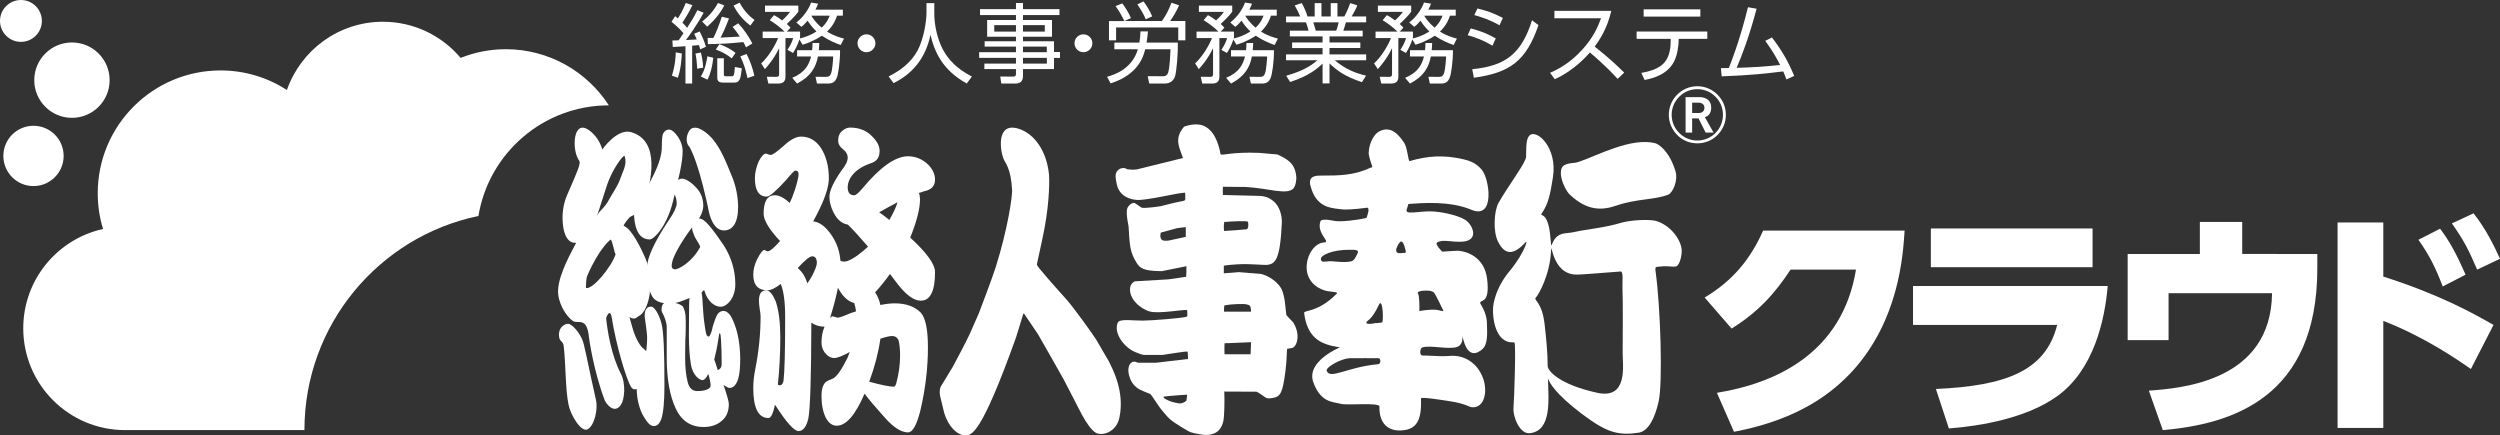 <?xml version="1.0" encoding="utf-8"?>
<!-- Generator: Adobe Illustrator 15.1.0, SVG Export Plug-In . SVG Version: 6.00 Build 0)  -->
<!DOCTYPE svg PUBLIC "-//W3C//DTD SVG 1.1//EN" "http://www.w3.org/Graphics/SVG/1.1/DTD/svg11.dtd">
<svg version="1.1" id="レイヤー_1" xmlns="http://www.w3.org/2000/svg" xmlns:xlink="http://www.w3.org/1999/xlink" x="0px"
	 y="0px" width="516.071px" height="89.868px" viewBox="0 0 516.071 89.868" enable-background="new 0 0 516.071 89.868"
	 xml:space="preserve">
<rect x="0" y="0" width="516.071" height="89.868" fill="#333333" stroke="none"/>
<g>
	<path fill="#FFFFFF" d="M248.082,25.83c2.676,0.811,3.471,4.225,3.718,5.2c0.063,0.273,0.096,0.696,0.168,0.804
		c0.207,0.376,2.219-0.531,8.05-0.272l3.696,0.326c1.878,0.918,3.741,1.722,3.89,4.844c0,0.043-0.041,1.581-0.627,2.183
		c-1.334,1.39-5.065-0.043-9.806-0.319l-4.729-0.047c-0.028,0.013-0.028,1.699,0,1.699l7.851,0.199
		c0.395,0.073,1.322,0.067,2.555,1.056c1.4,1.103,1.816,3.208,1.763,4.487c-0.362,7.75-1.37,8.493-3.086,8.699
		c-0.384,0.03-3.704-0.206-4.976-0.172c-1.63,0.047-3.864,0.243-3.919,0.353c-0.017,0.014-0.017,1.527,0,1.547
		c0.736-0.02,2.774-0.232,3.087-0.242l4.527,0.363c1.339,0.252,3.855,1.642,4.531,3.68c0.168,0.562,0.326,1.157,0.42,1.769
		c0.121,0.75,0.283,2.815,0.337,3c0.067,0.202,1.338,1.46,1.352,1.477c0.615,0.831,1.446,2.882,0.64,4.585
		c-0.216,0.454-0.498,0.666-0.68,0.753c-0.387,0.114-1.124,0.162-1.145,0.202c-0.086,0.215-0.013,2.103-0.359,4.688
		c-0.564,4.313-0.965,5.234-2.678,5.467c-0.416,0.044-0.854,0.141-1.229,0c-0.265-0.111-1.765-1.238-2.033-1.302l-6.672-0.03
		c0.087,1.917,0,5.18-0.166,5.974c-0.373,1.746-1.333,3.017-3.812,2.983c-0.179,0-2.35-0.272-3.231-0.679
		c-0.206-0.094-3.016-1.675-4.113-2.671c-0.428-0.38-1.809-2.025-2.077-2.425c-0.473-0.672-1.673-2.536-1.855-2.664
		c-0.132-0.111-2.047-0.713-2.786-1.308c-0.794-0.623-1.295-1.383-1.588-2.449c-0.612-2.284,0.534-3.027,1.114-2.94
		c0.285,0.041,0.572,0.222,0.847,0.232h3.557l6.623-0.78c0.038,0-0.064-1.511-0.078-1.517c-0.27-0.135-4.711,0.629-5.217,0.687
		h-3.795c-0.465-0.061-1.387-0.408-1.937-0.65c-2.18-0.972-4.39-3.865-3.48-6.021c0.364-0.872,3.275-0.394,5.156-0.417
		c1.952-0.007,7.85-0.511,8.834-0.75c0.399-0.101,0.358-0.101,0.38-0.367c0-0.35-0.018-1.032-0.05-1.053
		c-0.569-0.215-5.779,0.837-7.76,0.273c-1.572-0.438-4.36-2.416-3.996-4.972c0.06-0.491,0.471-1.063,1.009-1.248l6.908-0.403
		l3.647-0.532c0.03-0.017,0.076-2.169,0.05-2.18l-5.071,1.016c-3.96,0-4.563-0.686-5.241-1.77c-1.214-1.894-1.324-3.36-1.5-5.297
		c-0.057-0.727-0.052-1.47-0.135-2.176c-0.088-0.663-0.478-2.103-0.339-3.414c0.073-0.716,1.02-1.604,1.63-1.403
		c0.272,0.141,1.193,0.881,1.468,0.976c0.427,0.138,3.03-0.168,3.881-0.326l2.938-0.73c2.373-0.505,2.104-0.276,2.133-1.083
		c0-0.336-0.009-0.969-0.046-0.969c-0.023-0.027-1.077,0.091-1.611,0.198c-1.171,0.202-6.719,1.41-8.331,1.302
		c-2.556-0.222-3.567-1.558-3.954-2.557c-0.182-0.491-0.527-2.018-0.425-2.667c0.145-0.952,1.045-1.513,1.913-1.338
		c0.194,0.037,0.376,0.222,0.571,0.242c0.466,0.054,1.395,0.121,1.938,0l9.472-2.338c-0.487-1.564-1.612-3.323-0.544-5.358
		c0.233-0.441,0.494-0.817,0.777-1.12c0.016,0,1.676-0.68,3.271-0.391C247.833,25.769,247.97,25.782,248.082,25.83z M252.914,45.82
		c-0.067,0-0.167-0.087-0.187,0c-0.155,0.595-0.086,1.803-0.056,1.863c0.025,0.027,4.566-0.31,4.745-0.36
		c0.106-0.041,0.258-0.414,0.279-0.852c0-0.259-0.046-0.703-0.12-0.723C257.096,45.551,253.968,45.703,252.914,45.82z
		 M243.061,47.082l-3.421,0.928c-0.044,0.047-0.433,1.437,0.577,1.658c0.334,0.04,0.672,0.047,0.996,0l3.563-0.77
		c0.017-0.017,0.017-1.988,0-2.021C244.312,46.917,243.171,47.061,243.061,47.082z M253.537,62.921
		c-0.275,0.041-0.79,0.125-0.81,0.151c-0.03,0.041-0.081,1.265-0.056,1.265h5.587c-0.11-1.146-0.051-1.292-0.944-1.51
		C256.595,62.659,254.071,62.827,253.537,62.921z M253.808,70.826c-0.344,0.017-1.018,0-1.033,0.057c-0.02,0.037-0.032,2.25,0,2.25
		h5.383c0.019,0,0.114-2.482,0.101-2.496C257.294,70.678,254.334,70.812,253.808,70.826z M241.307,81.751
		c-0.354,0.03-1.064,0.104-1.09,0.121c-0.051,0.03,0.016,0.282,0.078,0.319c1.267,0.878,3.204,1.133,3.425,1.087
		c0.74-0.128,1.153-0.518,1.19-0.602c0.063-0.199,0.092-0.76,0.142-1.127c0.005-0.02,0.021-0.077,0-0.077
		C244.666,81.472,242.165,81.67,241.307,81.751z"/>
	<path fill="#FFFFFF" d="M210.171,26.546c3.387,1.01,5.902,4.669,6.376,9.502c0.05,0.602,0.21,5.019-0.933,11.07
		c-0.424,2.377-1.572,7.285-1.572,7.427c-0.01,0.202,0.276,0.579,0.503,0.857c1.663,2.056,5.519,6.321,5.723,6.549
		c1.423,1.622,5.363,7.104,5.969,8.073l2.669,4.571c0.639,1.369,3.352,6.162,2.164,11.635c-0.653,3.057-3.563,3.791-4.833,3.121
		c-0.795-0.42-1.901-1.89-2.91-3.767l-3.755-7.262c-1.396-2.469-4.923-8.715-5.311-9.344l-2.838-4.198
		c-0.075-0.044-0.118-0.084-0.198,0.037l-1.461,4.77c-7.226,20.209-9.211,20.326-10.557,20.276
		c-1.579-0.047-3.438-1.726-4.307-4.679l-0.861-3.552c-0.091-0.807-0.091-1.271,0.185-1.867l2.457-4.04
		c0.274-0.508,2.659-4.958,3.508-6.795l1.875-4.265c0.363-0.956,2.744-7.192,3.469-9.469c2.541-8.08,3.444-14.643,3.4-15.927
		c-0.233-4.562-1.428-5.608-1.769-6.462C206.442,31.03,205.637,25.211,210.171,26.546z"/>
</g>
<g>
	<g>
		<path fill="#FFFFFF" d="M138.094,26.748c0.562,0,1.194,0.519,1.898,1.554c0.615,0.946,0.928,1.908,0.928,2.899
			c0,2.261-0.771,5.463-2.014,10.428c-1.319,5.281-3.975,7.797-4.762,7.797c-2.192,0-3.289-2.029-3.289-6.082
			c0-0.609,0.435-1.759,0.66-2.321c0.195-0.659,0.395-1.016,0.591-1.06h0.337c0.45-0.098,1.309-1.439,2.572-4.03
			c1.068-2.213,1.604-4.073,1.604-5.583c0-1.554,0.097-2.493,0.296-2.826C137.223,27.003,137.616,26.748,138.094,26.748z
			 M134.418,63.291c0.618,0,1.591,1.44,2.126,3.465c0.475,1.836,0.615,6.199,0.615,12.839c0,3.253-0.213,5.54-0.635,6.858
			c-0.42,1.13-0.934,1.497-1.523,1.497c-0.816,0-1.341-0.709-2.101-1.921c-0.817-1.298-1.46-3.539-1.46-5.705
			c0-0.753,0.296-1.864,0.886-3.32c0.73-2.213,1.262-4.743,1.262-7.333c0-0.844-0.294-2.708-0.518-4.403
			C133.071,63.95,133.519,63.291,134.418,63.291z M140.751,36.879c0.955,0,2.22,0.982,3.12,2.019
			c0.871,0.985,1.258,2.119,1.307,3.39c0.042,1.1-0.457,2.52-1.693,3.835c-3.43,4.379-4.51,7.138-4.647,7.662
			c-0.206,0.794-0.391,1.665,0.367,1.81c0.752,0.141,3.722-1.507,5.346-4.639c-0.417-1.097-1.044-1.604-1.362-2.654
			c-0.329-0.747-0.344-1.309-0.344-1.591c0-0.757,0.941-1.604,1.505-1.604c1.151,0,2.741,2.176,5.046,5.52
			c1.604,2.5,2.396,5.298,2.396,8.049c0,2.971-1.82,4.646-3.027,4.646c-1.238,0-2.715-1.093-3.332-3.259
			c-0.124-0.478-0.61,0.417-0.61,0.417c0.31,1.174,0.146,3.612,0.709,7.097c0.069,0.458,0.139,0.929,0.251,1.366
			c0.094,0.37,0.449,0.726,0.685,0.413c0.194-0.262,0.321-0.666,0.441-1.005c0.139-0.707,0.335-1.39,0.59-2.048
			c0.139-0.424,0.28-0.781,0.421-1.06c0.399-1.006,1.412-1.295,2.071-0.875c0.817,0.521,1.131,1.322,1.585,2.429
			c1.092,2.664,1.426,6.512,1.121,9.688c-0.221,2.287-0.971,3.589-2.067,3.589c-0.393,0-0.489-0.146-1.276-0.616
			c0.732,2.119,1.098,3.434,1.098,3.955c0,1.366-0.408,2.449-1.224,3.25c-1.013,0.989-2.334,1.483-3.964,1.483
			c-2.671,0-4.595-1.271-5.775-3.814c-1.237-2.638-1.857-6.146-1.857-10.529v-6.29c0-0.896-0.438-2.103-0.861-2.859
			c-0.141-0.279-0.211-0.494-0.211-0.636c0-1.083,0.38-1.624,1.139-1.624c0.787,0,2.34,0.047,3.241,0.848
			c0.72,1.184,0.615,2.718,0.615,4.272c0,0.992-0.029,1.91-0.084,2.758c-0.028,0.895-0.043,2.072-0.043,3.532
			c0,2.072,0.184,3.791,0.548,5.157c0.337,1.181,0.985,1.766,1.94,1.766c0.928,0,1.629-0.114,2.108-0.35
			c0.449-0.188,0.676-0.474,0.676-0.847c0-0.522-0.395-2.193-0.507-2.335c-0.394,0.848-0.788,1.272-1.182,1.272
			c-0.646,0-2.027-1.006-2.393-3.263c-0.619-3.814-0.358-7.989-0.358-12.556c0-0.421,0.027-0.801,0.082-1.13
			c-1.431,0.564-2.459,1.056-3.61,1.1c-1.905,0.067-3.505-0.148-4.264-1.75c-0.788-1.463-0.867-3.946-0.867-5.88
			c0-1.695,1.389-4.941,4.51-9.604c1.04-1.459,1.575-2.731,1.575-3.343c0-0.612-0.085-1.107-0.255-1.487
			c-0.168-0.376-0.253-0.824-0.253-1.342C139.176,37.939,139.852,36.879,140.751,36.879z M143.863,26.392
			c0.53,0.097,1.754,0.666,3.132,2.173c1.771,2.031,2.853,4.8,4.006,7.625c0.984,2.26,1.365,4.672,1.365,6.556
			c0,3.3-1.17,4.823-2.912,4.823c-1.35,0-2.346-1.106-2.994-3.32c-0.145-0.491-0.224-1.053-0.336-1.564
			c-0.107-0.501-0.221-0.999-0.333-1.494c-0.214-0.938-0.438-1.873-0.673-2.798c-0.433-1.695-0.903-3.371-1.467-4.975
			c-0.232-0.667-0.482-1.315-0.758-1.944c-0.125-0.283-0.254-0.558-0.39-0.831c-0.082-0.168-0.133-0.276-0.245-0.404
			c-0.136-0.151-0.256-0.336-0.345-0.552c-0.377-0.908-0.049-2.099,0.425-2.765C142.745,26.357,143.337,26.297,143.863,26.392z
			 M148.171,76.419c0.533-0.235,0.803-0.639,0.803-1.205c0-2.024-0.044-3.676-0.128-4.944c-0.057-0.945-0.126-1.416-0.211-1.416
			c-0.057,0-0.112,0-0.168,0c-0.226,1.318-0.411,2.95-0.86,4.645c-0.058,0.283-0.113,0.519-0.169,0.707
			C147.775,75.054,147.918,75.71,148.171,76.419z"/>
		<path fill="#FFFFFF" d="M132.613,79.598c0.032-0.027,0.054-0.047,0.086-0.074c0.051-0.044,0.079-0.074,0.081-0.064
			c5.013-3.754-0.075-7.572-0.045-7.592c-0.249-0.138-1.403-1.386-2.228-4.376c0,0-0.604-2.18-0.582-2.119
			c0.062,0.124,0.214,0.188,0.307,0.231c0.171,0.088,0.35,0.138,0.53,0.148c0.188,0.017,0.385-0.01,0.559-0.125
			c0.213-0.138,0.414-0.326,0.636-0.441c0.146-0.074,0.287-0.175,0.418-0.296c0.251-0.229,0.472-0.528,0.668-0.861
			c0.271-0.461,0.505-0.993,0.673-1.551c0.164-0.538,0.302-1.097,0.383-1.675c0.043-0.313,0.072-0.629,0.061-0.949
			c-0.005-0.148-0.032-0.286-0.049-0.427c-0.021-0.179,0.01-0.387,0.017-0.572c0.015-0.391,0.01-0.787,0.028-1.178
			c0.019-0.343-0.008-0.696-0.045-1.032c-0.067-0.649-0.202-1.275-0.373-1.877c-0.135-0.471-0.293-0.925-0.471-1.362
			c-0.053-0.128-0.107-0.259-0.165-0.384c-0.015-0.026-0.043-0.121-0.056-0.128c-0.631-1.382-2.569-5.641-4.306-6.276
			c0-0.29,1.177-1.887,1.529-1.951c2.015-0.791,2.716-2.469,2.947-3.303c0.011-0.034,0.025-0.087,0.036-0.128
			c0.054-0.222,0.076-0.37,0.096-0.356c0.793-2.906,3.241-11.79-3.079-13.603c-2.896-0.824-5.938,3.585-5.938,3.585
			s-0.557-2.384-2.642-3.908c-3.435-2.613-3.728,4.023-2.146,6.189c0.418,0.571-0.235,1.96-2.5,7.175
			c-0.742,1.698-1.136,4.009-0.797,6.415c0.555,3.908,2.696,3.373,2.696,3.373c-0.858,1.732-3.571,6.304-3.739,9.772
			c-0.122,2.509,1.598,5.432,3.128,6.411c0.98,0.625,2.813-0.979,3.239,3.273c0.052,0.474,0.938,6.889,3.244,13.031
			c0.244,0.653,1.958,3.047,3.367,0.969c0.708-1.019,1.095-4.299-0.055-6.502c-1.902-3.599-2.768-8.813-3.005-11.426
			c0,0,0.793-2.277,1.173,0c0.867,5.506,2.961,12.593,3.973,14.242C130.913,80.957,132.176,79.988,132.613,79.598z M120.966,59.443
			c0-0.76,0-1.917,0.298-2.61c2.449-5.651,4.776-7.383,4.776-7.383c0.428,0.249,0.776,2.815,1.004,2.95
			c0.037,0.02,0.061,0.007,0.037,0.081C126.234,55.104,122.332,59.843,120.966,59.443z M125.426,41.723
			c-0.299,0.575-1.407,1.752-1.83,2.187l-0.428,0.747c0.499-1.124,1.955-6.152,2.568-7.602c1.092-2.597,2.839-4.992,3.188-4.884
			c0.611,1.736-0.32,3.041-0.864,4.672C127.627,38.252,126.348,39.998,125.426,41.723z M120.522,71.118
			c-0.353-1.735-1.951-3.804-2.991-4.234c-0.606-0.212-2.219,0.39-2.145,2.377c0.069,1.42,0.844,0.993,0.983,2.183
			c0.434,3.798,0.324,8.749,0.982,12.059c0.426,2.176,2.632,5.863,3.975,5.103c1.468-0.868,2.1-4.231,1.715-5.97
			C121.264,74.708,121.33,74.512,120.522,71.118z"/>
	</g>
	<g>
		<path fill="#FFFFFF" d="M158.14,31.706c0.446,0.188,0.769,0.276,0.963,0.276c0.364,0,1.271-0.639,2.727-1.924
			c1.341-1.241,2.515-1.86,3.521-1.86c1.703,0,3.074,0.78,4.108,2.338c1.09,1.702,1.636,3.788,1.636,6.266
			c0,1.561-0.616,3.626-1.846,6.196c-0.531,1.1-0.992,1.995-1.385,2.684c1.427,0.182,2.754,1.238,3.984,3.166
			c0.949,1.473,1.493,3.121,1.635,4.958c0.223,0.134,0.462,0.205,0.712,0.205c0.895,0,2.25-0.757,4.067-2.271
			c0.308-0.275,0.615-0.551,0.922-0.827c-1.649-1.924-3.033-3.441-4.149-4.541c-1.063-0.185-1.93-0.804-2.601-1.86
			c-0.811-1.329-1.215-2.637-1.215-3.926c0-1.19,0.823-2.98,2.473-5.368c0.866-1.056,1.301-1.951,1.301-2.684
			c0-0.639-0.321-1.214-0.965-1.722c-0.671-0.501-1.007-1.1-1.007-1.79c0-0.871,0.279-1.533,0.839-1.994
			c0.504-0.461,1.048-0.689,1.635-0.689c1.929,0,3.48,0.642,4.654,1.927c0.95,0.966,1.425,1.928,1.425,2.893
			c0,1.285-0.546,2.109-1.636,2.479c-1.566,0.504-2.809,1.238-3.73,2.203c-0.81,0.918-1.215,1.857-1.215,2.822
			c0,1.1,0.447,1.648,1.341,1.648c0.335,0,0.907-0.481,1.72-1.446c3.66-4.403,6.79-6.606,9.39-6.606c1.593,0,3.004,0.599,4.233,1.79
			c0.894,0.965,1.342,1.974,1.342,3.03c0,1.329-0.771,2.133-2.306,2.409c-0.337,0.138-0.671,0.252-1.006,0.343
			c0.14,0.414,0.21,0.851,0.21,1.308c0,1.928-0.657,4.521-1.971,7.78c0,0.044-0.015,0.091-0.043,0.138
			c3.409,3.118,5.115,5.483,5.115,7.091c0,3.945-0.979,5.92-2.935,5.92c-1.398,0-2.978-1.127-4.736-3.375
			c-0.561-0.733-1.105-1.446-1.636-2.135c-0.419,0.599-0.854,1.17-1.299,1.722c-0.616,0.78-1.203,1.47-1.761,2.065
			c0.503,0.733,0.866,1.607,1.09,2.617c1.116-0.232,2.095-0.343,2.935-0.343c2.347,0,4.148,0.642,5.407,1.924
			c0.978,1.103,1.468,3.488,1.468,7.161c0,4.269-0.519,8.601-1.552,13.007c-0.755,3.031-1.606,4.544-2.557,4.544
			c-1.399,0-2.992-1.013-4.779-3.031c-1.9-2.112-3.299-3.761-4.191-4.955c-1.902,4.407-3.815,6.61-5.744,6.61
			c-0.923,0-1.677-0.552-2.264-1.655c-0.587-1.191-0.881-2.685-0.881-4.474c0-1.742,0.447-2.799,1.342-3.166
			c-0.056,0,0.21-0.114,0.798-0.346c0.864-0.275,1.955-1.766,3.27-4.474c0.139-0.367,0.278-0.733,0.418-1.1
			c-1.508,0.827-2.571,1.241-3.186,1.241c-0.727,0-1.397-0.39-2.013-1.17c-0.419-0.599-0.629-1.285-0.629-2.065
			c0-1.194,0.21-2.273,0.629-3.236c-1.032,0-1.942-0.276-2.725-0.828c-0.027,11.242-0.237,17.851-0.629,19.826
			c-0.419,1.699-1.09,2.549-2.012,2.549s-2.543-1.816-4.862-5.442c-0.393,1.837-0.84,2.755-1.342,2.755
			c-2.098,0-3.146-2.065-3.146-6.196c0-1.241,0.14-2.546,0.421-3.922c0.727-3.673,1.09-7.299,1.09-10.878
			c0-0.32-0.057-0.804-0.17-1.443c-0.111-0.733-0.166-1.332-0.166-1.789c0-1.423,0.489-2.136,1.468-2.136
			c0.698,0,1.369,0.78,2.012,2.341c0.613,1.836,0.923,4.268,0.923,7.296c0,3.444-0.168,6.724-0.504,9.842
			c0.194,0.094,0.308,0.138,0.336,0.138c0.447,0,0.727-0.32,0.837-0.962c0.225-1.836,0.337-6.172,0.337-13.011
			c0-3.259-0.309-5.573-0.922-6.953c-1.146,0.871-2.042,1.309-2.685,1.309c-1.983,0-2.977-1.076-2.977-3.236
			c0-1.009,0.253-2.042,0.756-3.098c0.67-1.329,1.188-1.999,1.551-1.999c0.307,0.188,0.53,0.276,0.67,0.276
			c0.475,0,1.327-0.709,2.558-2.132c-0.475-0.458-0.979-1.029-1.509-1.719c-1.257-1.608-1.886-2.916-1.886-3.925
			c0-2.523,0.768-3.788,2.305-3.788c0.922,0,1.941,0.531,3.061,1.584c0.363-0.689,0.74-1.628,1.132-2.822
			c0.474-1.558,0.713-2.59,0.713-3.095c0-0.507-0.224-0.76-0.671-0.76c-0.197,0-0.824,0.646-1.887,1.931
			c-2.097,2.294-3.423,3.438-3.981,3.438c-1.649,0-2.476-1.258-2.476-3.784c0-1.1,0.266-2.27,0.797-3.508
			C157.19,32.237,157.693,31.706,158.14,31.706z M164.679,55.319c0.362,0.323,0.697,0.686,1.007,1.1
			c0.391,0.551,0.712,1.241,0.964,2.065c0.363-0.458,0.698-0.986,1.006-1.584c0.643-1.238,0.964-2.109,0.964-2.614
			c0-0.918-0.321-1.379-0.964-1.379C167.153,52.907,166.159,53.715,164.679,55.319z M171.345,65.646
			c0.194-0.229,0.378-0.346,0.546-0.346l1.005,0.275c0.362,0,1.229-0.296,2.599-0.895c0.419-0.138,0.824-0.276,1.217-0.414
			c-0.085-0.639-0.212-1.214-0.378-1.719c-1.118-0.276-2.11-1.1-2.977-2.479c-0.139-0.275-0.265-0.504-0.378-0.686
			c-0.166,0.824-0.377,1.742-0.627,2.751C171.958,63.604,171.624,64.771,171.345,65.646z M179.435,78.791
			c2.488,0.69,4.179,1.033,5.073,1.033c0.195,0,0.361-0.229,0.503-0.689c0.531-1.927,0.795-3.851,0.795-5.779
			c0-1.238-0.111-2.297-0.334-3.168c-0.28-0.552-0.714-0.827-1.299-0.827c-0.505,0-1.315,0.188-2.432,0.552
			C181.349,72.713,180.581,75.672,179.435,78.791z M181.489,43.822c0.672,0.461,1.369,0.989,2.096,1.584
			c0.895-1.561,1.455-2.775,1.678-3.649C184.033,42.402,182.774,43.089,181.489,43.822z"/>
	</g>
</g>
<g>
	<path fill="#FFFFFF" d="M342.061,45.672c-1.564-0.527-5.745-0.191-7.38,0.31c-3.394,1.036-7.131,1.339-9.466,1.864
		c-1.83,0.417-2.516,0.124-3.593,0.834c-1.566,1.043-1.309,3.64-1.566,0.417c-0.479-5.879-2.383-4.205-1.797-5.042
		c1.47-2.103,1.811-4.384,2.302-7.404c1.029-6.313-3.499-10.152-4.851-8.651c-0.488,0.545-0.684,1.238-0.684,4.363
		c0,1.167-3.605,5.853-5.682,9.513c-0.935,1.631-1.178,5.923-0.101,8.029c1.097,2.143,2.705,3.367,5.651,0.131
		c0.636-0.703-0.263,2.123-2.905,5.477c-0.614,0.78-2.888,3.205-3.674,7.171c-0.377,1.887,0.04,6.26,2.3,7.568
		c1.077,0.619,1.648,0.306,2.005,0.464c0.351,0.155-0.043,11.608-0.188,13.407c-0.162,1.958,1.314,5.534,3.376,5.305
		c4.575-0.522,3.849-6.97,3.728-11.329c0.276,0.871,1.578,3.229,6.919,7.272c5.207,3.949,7.585,4.578,11.8,3.949
		c2.109-0.309,3.414-3.226,4.134-6.444c0.849-3.637,0.438-19.2-0.652-27.024c-0.135-0.932,0.259-0.727,1.043-0.831
		c1.325-0.175,2.482,0.104,3.136,0c0.652-0.101,1.19-1.668,1.24-3.118C347.22,49.931,345.229,46.735,342.061,45.672z
		 M329.719,81.085c-7.837-1.712-10.234-4.521-10.234-5.541c0-2.728-0.324-5.903-0.641-8.654c-0.535-4.672-2.348-4.904-1.813-5.453
		c0.596-0.602,2.896-4.692,3.138-9.506c0.145-2.94-0.046,4.753,5.288,4.753c0.933,0,2.173-0.108,8.9-0.625
		c0.881-0.31,0.498,2.011,0.56,3.198c0.14,3.041,0.046,11.147,0.046,13.636C334.963,75.39,336.118,82.484,329.719,81.085z"/>
	<path fill="#FFFFFF" d="M333.635,42.446c-2.741,0.932-5.877,1.245-9.593-2.284c-1.215-1.158-2.876-5.305-0.987-6.135
		c1.226-0.538,1.649-0.212,2.874-0.626c3.724-1.242,10.716-5.089,15.741-3.845c0.612,0.151,2.833,1.433,4.179,5.715
		c0.655,2.082-0.649,4.571-1.434,4.891C341.516,41.309,337.977,40.963,333.635,42.446z"/>
	<path fill="#FFFFFF" d="M283.028,33.67c0.088,0.186-0.524-1.5-0.49-2.149c0.094-2.18,1.217-3.878,2.112-4.366
		c2.51-1.359,4.13,0.75,5.196,2.297c0.7,1.019,0.834,3.892,1.154,3.8c3.626-1.076,7.063-1.335,11.171-0.353
		c1.645,0.393,2.667,0.938,3.687,2.109c1.604,1.823,2.858,10.397-2.126,8.292c-4.396-1.86-10.088-1.406-12.994-1.194l-0.303,0.986
		c-0.689,1.473,2.436,0.383,5.503,0.558c1.212,0.071,4.709,0.616,6.529,1.735c1.523,0.939,2.997,4.255-0.576,4.501
		c-2.22,0.155-4.046-0.565-5.216,0.165c-0.569,0.35,1.053,1.897,1.053,1.897s2.886-0.202,3.235-0.188
		c1.643,0.074,5.456,1.174,6.021,5.819c0.688,5.671-1.735,3.996-1.386,5.123c0,0,1.258,1.803,1.339,3.791
		c0.128,2.833,0.098,4.655-0.907,5.563c-1.165,1.046-3.035,1.823-4.023-2.183c-0.384-1.52,0.49,1.208-1.258,1.756
		c-1.777,0.562-5.309-0.414-7.104,0.074c-0.524,0.138-0.739,1.688,0.04,1.688c1.434,0,2.906,0.138,4.289,0.138
		c1.039,0,1.954-0.196,2.99,0c1.863,0.35,3.942,1.473,5.109,4.356c1.08,2.661,0.482,6.333-2.163,6.188
		c-0.692-0.037-1.285-0.75-4.722-1.268c-1.863-0.283-5.86-0.922-5.85-0.562c0.135,4.147-0.649,6.461-4.114,6.612
		c-4.938,0.212-4.461-4.924-4.461-4.924c0.081-0.918-6.585-0.215-7.931-0.562c-1.742-0.454-4.171-0.229-5.712-4.423
		c-1.607-4.363,5.496-7.245,5.496-7.245s-0.608-0.074-1.862-0.353c-2.207-0.562-4.938-1.756-5.544-6.748
		c-0.088-0.636,2.819,0,6.757-4.009c0.232-0.333-0.683-0.283-1.906-0.492c-1.688-0.276-4.252-1.702-4.333-4.783
		c-0.063-2.604,1.607-5.173,3.6-5.268c1.514-0.067-1.562-1.756-0.78-4.292c0.081-0.538,1.328-0.487,2.899-0.162
		c1.127,0.239,4.372-0.087,6.63-0.608c0,0,0.951-2.314,0-2.102c0,0-3.253,0.478-4.941,0.346c-0.689-0.057-2.206-0.239-3.03-0.518
		c-2.783-0.952-3.351-3.559-3.641-4.551c-0.387-1.964,1.36-1.917,2.399-1.917c3.467,0,6.699,0,10.164-1.682
		C283.028,34.565,283.547,34.841,283.028,33.67z M290.136,51.595c-0.609-2.506-1.161-1.975-1.819-0.454
		c-0.264,0.598-0.067,1.187,0.629,1.12C290.069,52.157,290.325,52.406,290.136,51.595z M283.694,66.712
		c0.637,0.01,1.615-0.145,1.615-0.145c0.337-0.219,0.148-5.476-0.72-3.549c-0.66,1.466-1.487,2.614-2.038,3.021
		C280.842,67.321,284.088,66.715,283.694,66.712z M296.631,63.967c0.693,0.084,1.708,0.602,1.17-0.138c0,0-1.386-2.913-1.734-3.37
		c-0.276-0.357-1.003-0.451-1.168-0.458c-0.475-0.027-2.721-0.067-2.143,0.703c0.235,0.313,0.278,2.738,0.235,3.512
		C292.992,64.216,295.094,63.792,296.631,63.967z M278.648,51.559c-3.676-0.03-6.02,1.147-5.99,1.89
		c0.044,0.915,0.995,0.468,1.968,0.468c0.693,0,3.008,0.387,4.417,0c0.538-0.145,0.951-1.124,1.298-1.827
		C280.34,51.528,279.695,51.569,278.648,51.559z M284.545,73.947c0,0-5.069-0.034-5.978,0c-1.647,0.081-4.655,1.692-4.723,2.496
		c0.585,2.079,4.202-0.699,10.633-1.258C285.148,75.121,285.024,73.88,284.545,73.947z"/>
</g>
<g>
	<path fill="#FFFFFF" d="M354.419,81.088c12.22-1.988,25.879-8.197,28.712-25.433h-13.509c-3.183,4.867-6.707,8.792-12.173,12.169
		l-5.563-6.408c5.91-3.528,9.488-7.998,12.072-13.811h29.21c-0.35,5.268-1.193,18.48-10.78,29.012
		c-3.728,4.023-10.532,9.886-24.444,12.52L354.419,81.088z"/>
	<path fill="#FFFFFF" d="M435.093,59.033c-0.595,7.054-2.879,17.336-10.434,22.752c-6.209,4.47-15.648,6.159-22.353,6.657
		l-2.68-8.147c14.355-0.646,22.65-3.676,25.032-13.216h-29.756v-8.045H435.093z M431.965,47.159v7.998h-33.382v-7.998H431.965z"/>
	<path fill="#FFFFFF" d="M478.358,52.426v2.98c0,26.725-17.636,32.141-31.895,33.381l-2.88-8.146
		c6.754-0.498,25.234-1.938,25.433-20.118h-21.362v9.687h-8.443V52.426h14.901V45.82h8.745v6.606H478.358z"/>
	<path fill="#FFFFFF" d="M510.063,76.17c-2.934-2.035-9.539-6.606-18.082-9.933V88.34h-9.439V45.917h9.439v11.177
		c11.522,3.677,18.425,7.501,22.751,9.983L510.063,76.17z M503.702,47.209c1.938,2.533,3.476,5.416,5.265,9.489l-4.716,2.436
		c-1.54-4.026-2.785-6.458-5.019-9.641L503.702,47.209z M510.608,44.03c2.482,3.129,4.171,6.556,5.463,9.389l-4.716,2.237
		c-1.742-4.023-2.684-5.961-5.222-9.54L510.608,44.03z"/>
</g>
<g>
	<g>
		<path fill="#FFFFFF" d="M8.643,4.319C8.643,1.934,6.709,0,4.322,0C1.936,0,0,1.934,0,4.319c0,2.388,1.936,4.323,4.322,4.323
			C6.709,8.642,8.643,6.707,8.643,4.319z"/>
		<circle fill="#FFFFFF" cx="6.915" cy="32.187" r="6.223"/>
		<circle fill="#FFFFFF" cx="14.852" cy="16.546" r="7.779"/>
		<path fill="#FFFFFF" d="M98.762,44.582c2.13-12.953,13.371-22.835,26.925-22.835c-4.521-6.97-12.354-11.588-21.278-11.588
			c-3.297,0-6.435,0.646-9.322,1.789c-3.854-4.558-9.607-7.457-16.044-7.457c-9.172,0-16.95,5.886-19.816,14.083
			c-3.951-2.542-8.641-4.033-13.688-4.033c-14.008,0-25.364,11.356-25.364,25.362c0,2.563,0.388,5.036,1.095,7.367
			C11.85,49.345,4.8,57.731,4.8,67.775c0,11.601,9.407,21.009,21.009,21.009h37.034C62.843,67.011,78.254,48.844,98.762,44.582z"/>
	</g>
</g>
<g>
	<path fill="#FFFFFF" d="M145.25,2.624c-1.238,2.365-3.191,5.036-3.657,5.644c0.358-0.017,1.917-0.107,2.239-0.124
		c-0.303-0.737-0.357-0.844-0.519-1.184l1.111-0.464c0.5,0.932,1.005,2.112,1.309,3.151l-1.185,0.539
		c-0.124-0.448-0.196-0.626-0.267-0.878c-0.45,0.054-1.021,0.107-1.399,0.125v7.817h-1.381V9.54
		c-0.429,0.02-2.399,0.145-2.614,0.161l-0.09-1.342c0.376,0,0.483-0.02,1.289-0.037c0.179-0.249,0.467-0.663,1.005-1.47
		c-0.985-1.147-2.027-1.988-2.475-2.364l0.753-1.147c0.306,0.231,0.411,0.306,0.574,0.447c0.913-1.433,1.414-2.671,1.613-3.172
		l1.379,0.447c-0.717,1.561-1.898,3.387-2.062,3.623c0.521,0.518,0.771,0.804,0.967,1.056c0.862-1.345,1.347-2.096,2.116-3.639
		L145.25,2.624z M138.706,15.618c0.717-2.294,0.771-4.017,0.789-4.803l1.256,0.215c-0.036,0.679-0.144,3.135-0.824,5.018
		L138.706,15.618z M143.921,14.181c-0.035-1.002-0.159-2.204-0.357-3.135l1.13-0.199c0.394,1.652,0.43,2.6,0.466,3.122
		L143.921,14.181z M144.675,15.795c0.966-1.523,1.236-3.478,1.343-4.174l1.221,0.303c-0.161,1.685-0.592,3.404-1.203,4.518
		L144.675,15.795z M144.944,4.45c1.362-1.073,2.438-2.294,3.261-3.834l1.31,0.521c-0.859,1.665-2.133,3.151-3.532,4.373
		L144.944,4.45z M150.483,3.805c-0.54,1.453-1.257,3.084-1.739,3.962c0.788-0.037,2.974-0.161,3.979-0.215
		c-0.772-1.147-1.061-1.487-1.489-2.008l1.147-0.733c1.13,1.164,2.222,2.779,2.922,4.158l-1.309,0.807
		c-0.197-0.448-0.305-0.663-0.555-1.093c-3.084,0.323-4.68,0.377-7.313,0.431l-0.056-1.275c0.576-0.017,0.754-0.017,1.203-0.017
		c0.555-1.076,1.217-2.815,1.736-4.373L150.483,3.805z M151.038,12.049c-0.808-0.68-1.882-1.325-3.281-1.826l0.753-1.11
		c1.327,0.501,2.349,1.04,3.336,1.809L151.038,12.049z M149.423,15.328c0,0.306,0.037,0.414,0.448,0.414h1.112
		c0.431,0,0.608,0,0.716-1.917l1.435,0.269c-0.252,2.187-0.411,2.957-1.56,2.957h-2.295c-0.734,0-1.218-0.199-1.218-1.04v-3.979
		h1.361V15.328z M152.667,0.545c1.185,2.167,2.491,3.135,3.084,3.565l-0.859,1.164c-1.436-1.073-2.634-2.489-3.46-4.121
		L152.667,0.545z M154.298,16.119c-0.374-1.793-0.754-2.957-1.47-4.48l1.272-0.501c0.645,1.164,1.345,3.098,1.614,4.497
		L154.298,16.119z"/>
	<path fill="#FFFFFF" d="M164.385,4.632c1.612-1.167,2.741-3.138,3.046-4.107l1.45,0.235c-0.126,0.356-0.215,0.592-0.555,1.234
		h5.664v1.238h-1.202c-0.215,0.663-0.626,1.9-2.06,3.297c1.468,0.898,2.706,1.237,3.494,1.436l-0.662,1.325
		c-0.987-0.339-2.331-0.861-3.909-1.917c-1.559,1.056-3.046,1.577-3.977,1.863l-0.647-1.093c-0.034,0.124-0.465,1.486-1.326,2.795
		l-1.147-0.646c0.414-0.646,0.881-1.379,1.185-2.436h-1.596v8.009c0,0.969-0.537,1.383-1.487,1.383h-2.044l-0.32-1.399l1.936,0.017
		c0.25,0,0.607-0.034,0.607-0.501V9.953c-1.127,2.311-2.454,3.781-2.938,4.319l-0.771-1.184c1.525-1.362,2.941-3.798,3.496-5.231
		h-3.189V6.529h4.534c-1.059-1.02-1.866-1.595-3.065-2.365l0.876-1.039c0.505,0.269,0.789,0.414,1.686,1.093
		c0.307-0.306,1.112-1.022,1.613-1.772h-5.16V1.154h6.881v1.271c-0.699,0.985-2.185,2.348-2.383,2.526
		c0.43,0.376,0.572,0.538,0.771,0.773l-0.771,0.805h2.742V7.75c-0.035,0.107-0.054,0.161-0.071,0.195
		c1.02-0.249,2.167-0.608,3.459-1.449c-1.004-0.952-1.542-1.777-1.828-2.224c-0.663,0.77-0.915,0.985-1.293,1.271L164.385,4.632z
		 M173.417,10.367c0,2.382-0.376,5.106-0.734,5.823c-0.307,0.592-0.646,1.06-1.777,1.06h-2.256l-0.304-1.399l2.167,0.017
		c0.592,0,0.824-0.162,1.022-0.663c0.321-0.77,0.447-3.102,0.465-3.548h-3.154c-0.395,2.224-1.488,4.124-4.3,5.594l-1.005-1.184
		c2.688-1.11,3.477-2.761,3.89-4.41h-2.885v-1.289h3.1c0.07-0.538,0.07-0.985,0.089-1.49h1.381c-0.019,0.683-0.035,1.022-0.091,1.49
		H173.417z M167.539,3.232l-0.035,0.054c0.25,0.414,0.843,1.362,2.114,2.418c1.074-0.986,1.45-1.954,1.646-2.472H167.539z"/>
	<path fill="#FFFFFF" d="M180.712,8.931c0,0.985-0.806,1.847-1.847,1.847c-1.038,0-1.846-0.841-1.846-1.847
		c0-1.04,0.845-1.843,1.846-1.843C179.889,7.087,180.712,7.928,180.712,8.931z"/>
	<path fill="#FFFFFF" d="M192.865,0.653v2.166c0,2.368,0.646,5.254,1.758,7.367c1.147,2.186,3.028,4.103,6.004,5.61l-1.058,1.433
		c-5.072-2.741-6.739-6.737-7.492-10.054c-1.021,5.019-3.925,8.174-7.618,9.983l-1.021-1.379c3.281-1.614,5.342-3.73,6.381-6.203
		c1.236-2.957,1.434-6.199,1.434-6.774V0.653H192.865z"/>
	<path fill="#FFFFFF" d="M218.704,3.108h-7.527v1.019h5.986v3.462h-5.986v0.932h6.4v2.22h1.234v1.221h-1.234v2.294h-6.4v1.416
		c0,0.592-0.161,1.578-1.56,1.578h-2.92l-0.216-1.454l2.652,0.018c0.503,0,0.591-0.195,0.591-0.572v-0.985h-6.522v-1.13h6.522
		v-1.184h-7.599v-1.164h7.599V9.614h-6.469V8.521h6.469V7.589h-5.949V4.127h5.949V3.108h-7.419V1.887h7.419V0.616h1.452v1.271h7.527
		V3.108z M209.724,5.187h-4.479v1.342h4.479V5.187z M215.676,5.187h-4.5v1.342h4.5V5.187z M216.088,9.614h-4.912v1.164h4.912V9.614z
		 M216.104,11.941h-4.928v1.184h4.928V11.941z"/>
	<path fill="#FFFFFF" d="M225.5,8.931c0,0.985-0.807,1.847-1.847,1.847s-1.845-0.841-1.845-1.847c0-1.04,0.841-1.843,1.845-1.843
		C224.675,7.087,225.5,7.928,225.5,8.931z"/>
	<path fill="#FFFFFF" d="M242.563,15.742c-0.271,0.787-0.861,1.507-2.188,1.507h-3.137l-0.322-1.524l3.174,0.017
		c0.177,0,0.841,0.017,1.074-0.841c0.304-1.076,0.412-3.548,0.465-4.732h-5.233c-0.321,1.308-1.273,5.18-7.133,7.043l-0.735-1.362
		c1.632-0.447,5.181-1.668,6.363-5.681h-4.855V8.789h5.161c0.162-0.898,0.196-1.685,0.232-2.314h1.54
		c-0.053,0.612-0.088,1.147-0.286,2.314h6.452C243.208,11.009,242.849,14.918,242.563,15.742z M243.225,8.322V5.671h-12.832v2.651
		h-1.469V4.342h3.171c-0.429-0.948-1.166-2.22-1.81-3.081l1.381-0.555c0.41,0.501,1.325,1.88,1.791,3.027l-1.344,0.608h7.723
		c0.772-1.056,1.309-1.988,1.992-3.781l1.576,0.539c-0.593,1.271-1.094,2.149-1.847,3.242h3.138v3.979H243.225z M236.505,3.986
		c-0.181-0.467-0.484-1.254-1.721-3.084l1.271-0.609c0.572,0.753,1.292,1.864,1.791,3.084L236.505,3.986z"/>
	<path fill="#FFFFFF" d="M253.957,4.632c1.61-1.167,2.741-3.138,3.045-4.107l1.452,0.235c-0.126,0.356-0.216,0.592-0.556,1.234
		h5.661v1.238h-1.197c-0.215,0.663-0.626,1.9-2.062,3.297c1.47,0.898,2.708,1.237,3.493,1.436l-0.664,1.325
		c-0.982-0.339-2.328-0.861-3.904-1.917c-1.561,1.056-3.047,1.577-3.979,1.863L254.6,8.144c-0.035,0.124-0.467,1.486-1.327,2.795
		l-1.146-0.646c0.413-0.646,0.88-1.379,1.185-2.436h-1.595v8.009c0,0.969-0.538,1.383-1.489,1.383h-2.043l-0.322-1.399l1.936,0.017
		c0.252,0,0.608-0.034,0.608-0.501V9.953c-1.127,2.311-2.455,3.781-2.938,4.319l-0.771-1.184c1.521-1.362,2.938-3.798,3.494-5.231
		h-3.189V6.529h4.534c-1.059-1.02-1.865-1.595-3.066-2.365l0.88-1.039c0.503,0.269,0.788,0.414,1.683,1.093
		c0.306-0.306,1.114-1.022,1.615-1.772h-5.162V1.154h6.881v1.271c-0.698,0.985-2.187,2.348-2.384,2.526
		c0.432,0.376,0.573,0.538,0.77,0.773l-0.77,0.805h2.743V7.75c-0.035,0.107-0.053,0.161-0.072,0.195
		c1.022-0.249,2.171-0.608,3.46-1.449c-1.004-0.952-1.543-1.777-1.829-2.224c-0.664,0.77-0.914,0.985-1.291,1.271L253.957,4.632z
		 M262.988,10.367c0,2.382-0.377,5.106-0.733,5.823c-0.306,0.592-0.646,1.06-1.776,1.06h-2.257l-0.307-1.399l2.17,0.017
		c0.591,0,0.824-0.162,1.021-0.663c0.323-0.77,0.449-3.102,0.465-3.548h-3.152c-0.395,2.224-1.489,4.124-4.303,5.594l-1.004-1.184
		c2.689-1.11,3.479-2.761,3.89-4.41h-2.886v-1.289h3.102c0.07-0.538,0.07-0.985,0.09-1.49h1.381c-0.02,0.683-0.035,1.022-0.093,1.49
		H262.988z M257.11,3.232l-0.036,0.054c0.251,0.414,0.841,1.362,2.115,2.418c1.073-0.986,1.451-1.954,1.647-2.472H257.11z"/>
	<path fill="#FFFFFF" d="M281.138,16.96c-3.565-1.201-5.02-2.311-6.688-3.852v4.104h-1.434v-4.087
		c-2.038,2.025-4.405,3.031-6.699,3.801l-0.808-1.292c3.425-1.002,4.928-1.917,6.435-3.188h-6.468v-1.221h7.54V9.916h-6.289V8.769
		h6.289V7.515h-6.753V6.334h3.854c-0.074-0.323-0.256-1.04-0.521-1.722h-4.12V3.394h2.919c-0.344-0.824-0.447-1.023-1.129-2.277
		l1.452-0.484c0.572,1.04,0.861,1.722,1.184,2.762h1.487V0.653h1.399v2.741h1.916V0.653h1.381v2.741h1.433
		c0.161-0.286,0.771-1.487,1.201-2.762l1.47,0.484c-0.323,0.824-0.68,1.433-1.164,2.277h2.99v1.218h-4.175
		c-0.235,0.807-0.249,0.878-0.539,1.722h3.998v1.181h-6.85v1.254h6.364v1.147h-6.364v1.309h7.565v1.221h-6.469
		c2.133,1.772,3.976,2.58,6.452,3.172L281.138,16.96z M275.833,6.334c0.199-0.521,0.324-0.932,0.502-1.722H271.1
		c0.146,0.501,0.414,1.345,0.521,1.722H275.833z"/>
	<path fill="#FFFFFF" d="M290.899,4.632c1.615-1.167,2.745-3.138,3.048-4.107L295.4,0.76c-0.128,0.356-0.216,0.592-0.555,1.234
		h5.661v1.238h-1.197c-0.216,0.663-0.629,1.9-2.065,3.297c1.472,0.898,2.71,1.237,3.498,1.436l-0.666,1.325
		c-0.982-0.339-2.328-0.861-3.905-1.917c-1.558,1.056-3.044,1.577-3.979,1.863l-0.646-1.093c-0.034,0.124-0.465,1.486-1.326,2.795
		l-1.146-0.646c0.414-0.646,0.878-1.379,1.181-2.436h-1.594v8.009c0,0.969-0.539,1.383-1.487,1.383h-2.042l-0.323-1.399l1.935,0.017
		c0.252,0,0.612-0.034,0.612-0.501V9.953c-1.13,2.311-2.455,3.781-2.939,4.319l-0.774-1.184c1.527-1.362,2.94-3.798,3.499-5.231
		h-3.189V6.529h4.53c-1.056-1.02-1.862-1.595-3.063-2.365l0.877-1.039c0.501,0.269,0.791,0.414,1.685,1.093
		c0.304-0.306,1.111-1.022,1.615-1.772h-5.163V1.154h6.878v1.271c-0.696,0.985-2.182,2.348-2.381,2.526
		c0.431,0.376,0.575,0.538,0.773,0.773l-0.773,0.805h2.744V7.75c-0.036,0.107-0.053,0.161-0.073,0.195
		c1.023-0.249,2.169-0.608,3.461-1.449c-1.006-0.952-1.544-1.777-1.829-2.224c-0.663,0.77-0.913,0.985-1.288,1.271L290.899,4.632z
		 M299.934,10.367c0,2.382-0.377,5.106-0.733,5.823c-0.306,0.592-0.646,1.06-1.776,1.06h-2.26l-0.303-1.399l2.166,0.017
		c0.592,0,0.827-0.162,1.023-0.663c0.322-0.77,0.45-3.102,0.467-3.548h-3.155c-0.393,2.224-1.486,4.124-4.302,5.594l-1.003-1.184
		c2.69-1.11,3.479-2.761,3.889-4.41h-2.886v-1.289h3.102c0.073-0.538,0.073-0.985,0.091-1.49h1.382
		c-0.02,0.683-0.041,1.022-0.094,1.49H299.934z M294.054,3.232l-0.033,0.054c0.249,0.414,0.841,1.362,2.112,2.418
		c1.076-0.986,1.453-1.954,1.647-2.472H294.054z"/>
	<path fill="#FFFFFF" d="M308.084,9.432c-2.097-1.234-3.603-1.736-5.109-2.167l0.629-1.398c2.042,0.538,3.3,1.022,5.163,2.062
		L308.084,9.432z M303.91,14.289c7.007-0.696,10.179-3.28,12.346-10.107l1.328,1.006c-2.546,7.4-5.859,9.822-13.337,10.861
		L303.91,14.289z M309.538,5.22c-1.987-1.147-3.764-1.702-5.197-2.112l0.643-1.362c2.062,0.501,3.407,1.002,5.251,1.954
		L309.538,5.22z"/>
	<path fill="#FFFFFF" d="M332.616,2.247c-0.842,3.565-2.274,5.806-3.424,7.367c3.101,2.472,4.749,4.049,6.095,5.375l-1.363,1.292
		c-2.525-2.762-5.142-4.964-5.715-5.449c-0.881,0.969-3.353,3.747-7.261,5.52l-0.966-1.325c1.487-0.646,4.069-1.918,6.7-4.84
		c2.24-2.49,3.155-4.622,3.82-6.415h-9.627V2.247H332.616z"/>
	<path fill="#FFFFFF" d="M346.522,8.338c0,0.845-0.199,2.853-0.916,4.302c-1.379,2.815-4.588,3.569-6.111,3.872l-0.68-1.47
		c4.087-0.716,6.059-2.203,6.059-6.613v-0.41h-7.027V6.512h14.588v1.507h-5.912V8.338z M351.001,1.924v1.507h-11.705V1.924H351.001z
		"/>
	<path fill="#FFFFFF" d="M355.243,14.073c0.071,0,1.45-0.033,1.632-0.033c0.343-0.808,2.224-5.52,3.962-12.546l1.772,0.306
		c-1.47,5.59-2.993,9.606-4.12,12.204c2.866-0.071,6.163-0.27,8.979-0.592c-0.805-1.558-1.362-2.597-3.064-4.982l1.379-0.7
		c2.133,2.815,3.337,4.932,4.588,7.942l-1.611,0.733c-0.215-0.609-0.34-0.949-0.646-1.665c-3.73,0.447-6.488,0.787-12.704,1.019
		L355.243,14.073z"/>
</g>
<path fill="#FFFFFF" d="M350.379,29.587c1.57,0,3.064-0.589,4.164-1.716c1.12-1.124,1.726-2.583,1.726-4.171
	c0-1.567-0.605-3.041-1.726-4.157c-1.1-1.12-2.594-1.743-4.164-1.743c-3.246,0-5.89,2.658-5.89,5.9c0,1.588,0.636,3.047,1.735,4.171
	C347.339,28.998,348.798,29.587,350.379,29.587z M345.078,23.7c0-1.419,0.562-2.738,1.562-3.733c1.005-1.016,2.335-1.561,3.74-1.561
	c1.429,0,2.748,0.545,3.736,1.561c1.013,0.996,1.548,2.314,1.548,3.733c0,2.927-2.345,5.308-5.284,5.308
	c-1.405,0-2.735-0.548-3.74-1.561C345.639,26.456,345.078,25.124,345.078,23.7z"/>
<path fill="#FFFFFF" d="M352.091,27.37l-1.467-2.93h-1.318v2.93h-1.352v-7.319h2.927c1.401,0,2.361,0.794,2.361,2.112
	c0,1.167-0.516,1.796-1.299,2.028l1.782,3.179H352.091z M350.645,21.198h-1.339v2.132h1.339c0.716,0,1.197-0.383,1.197-1.096
	C351.842,21.568,351.325,21.198,350.645,21.198z"/>
</svg>
